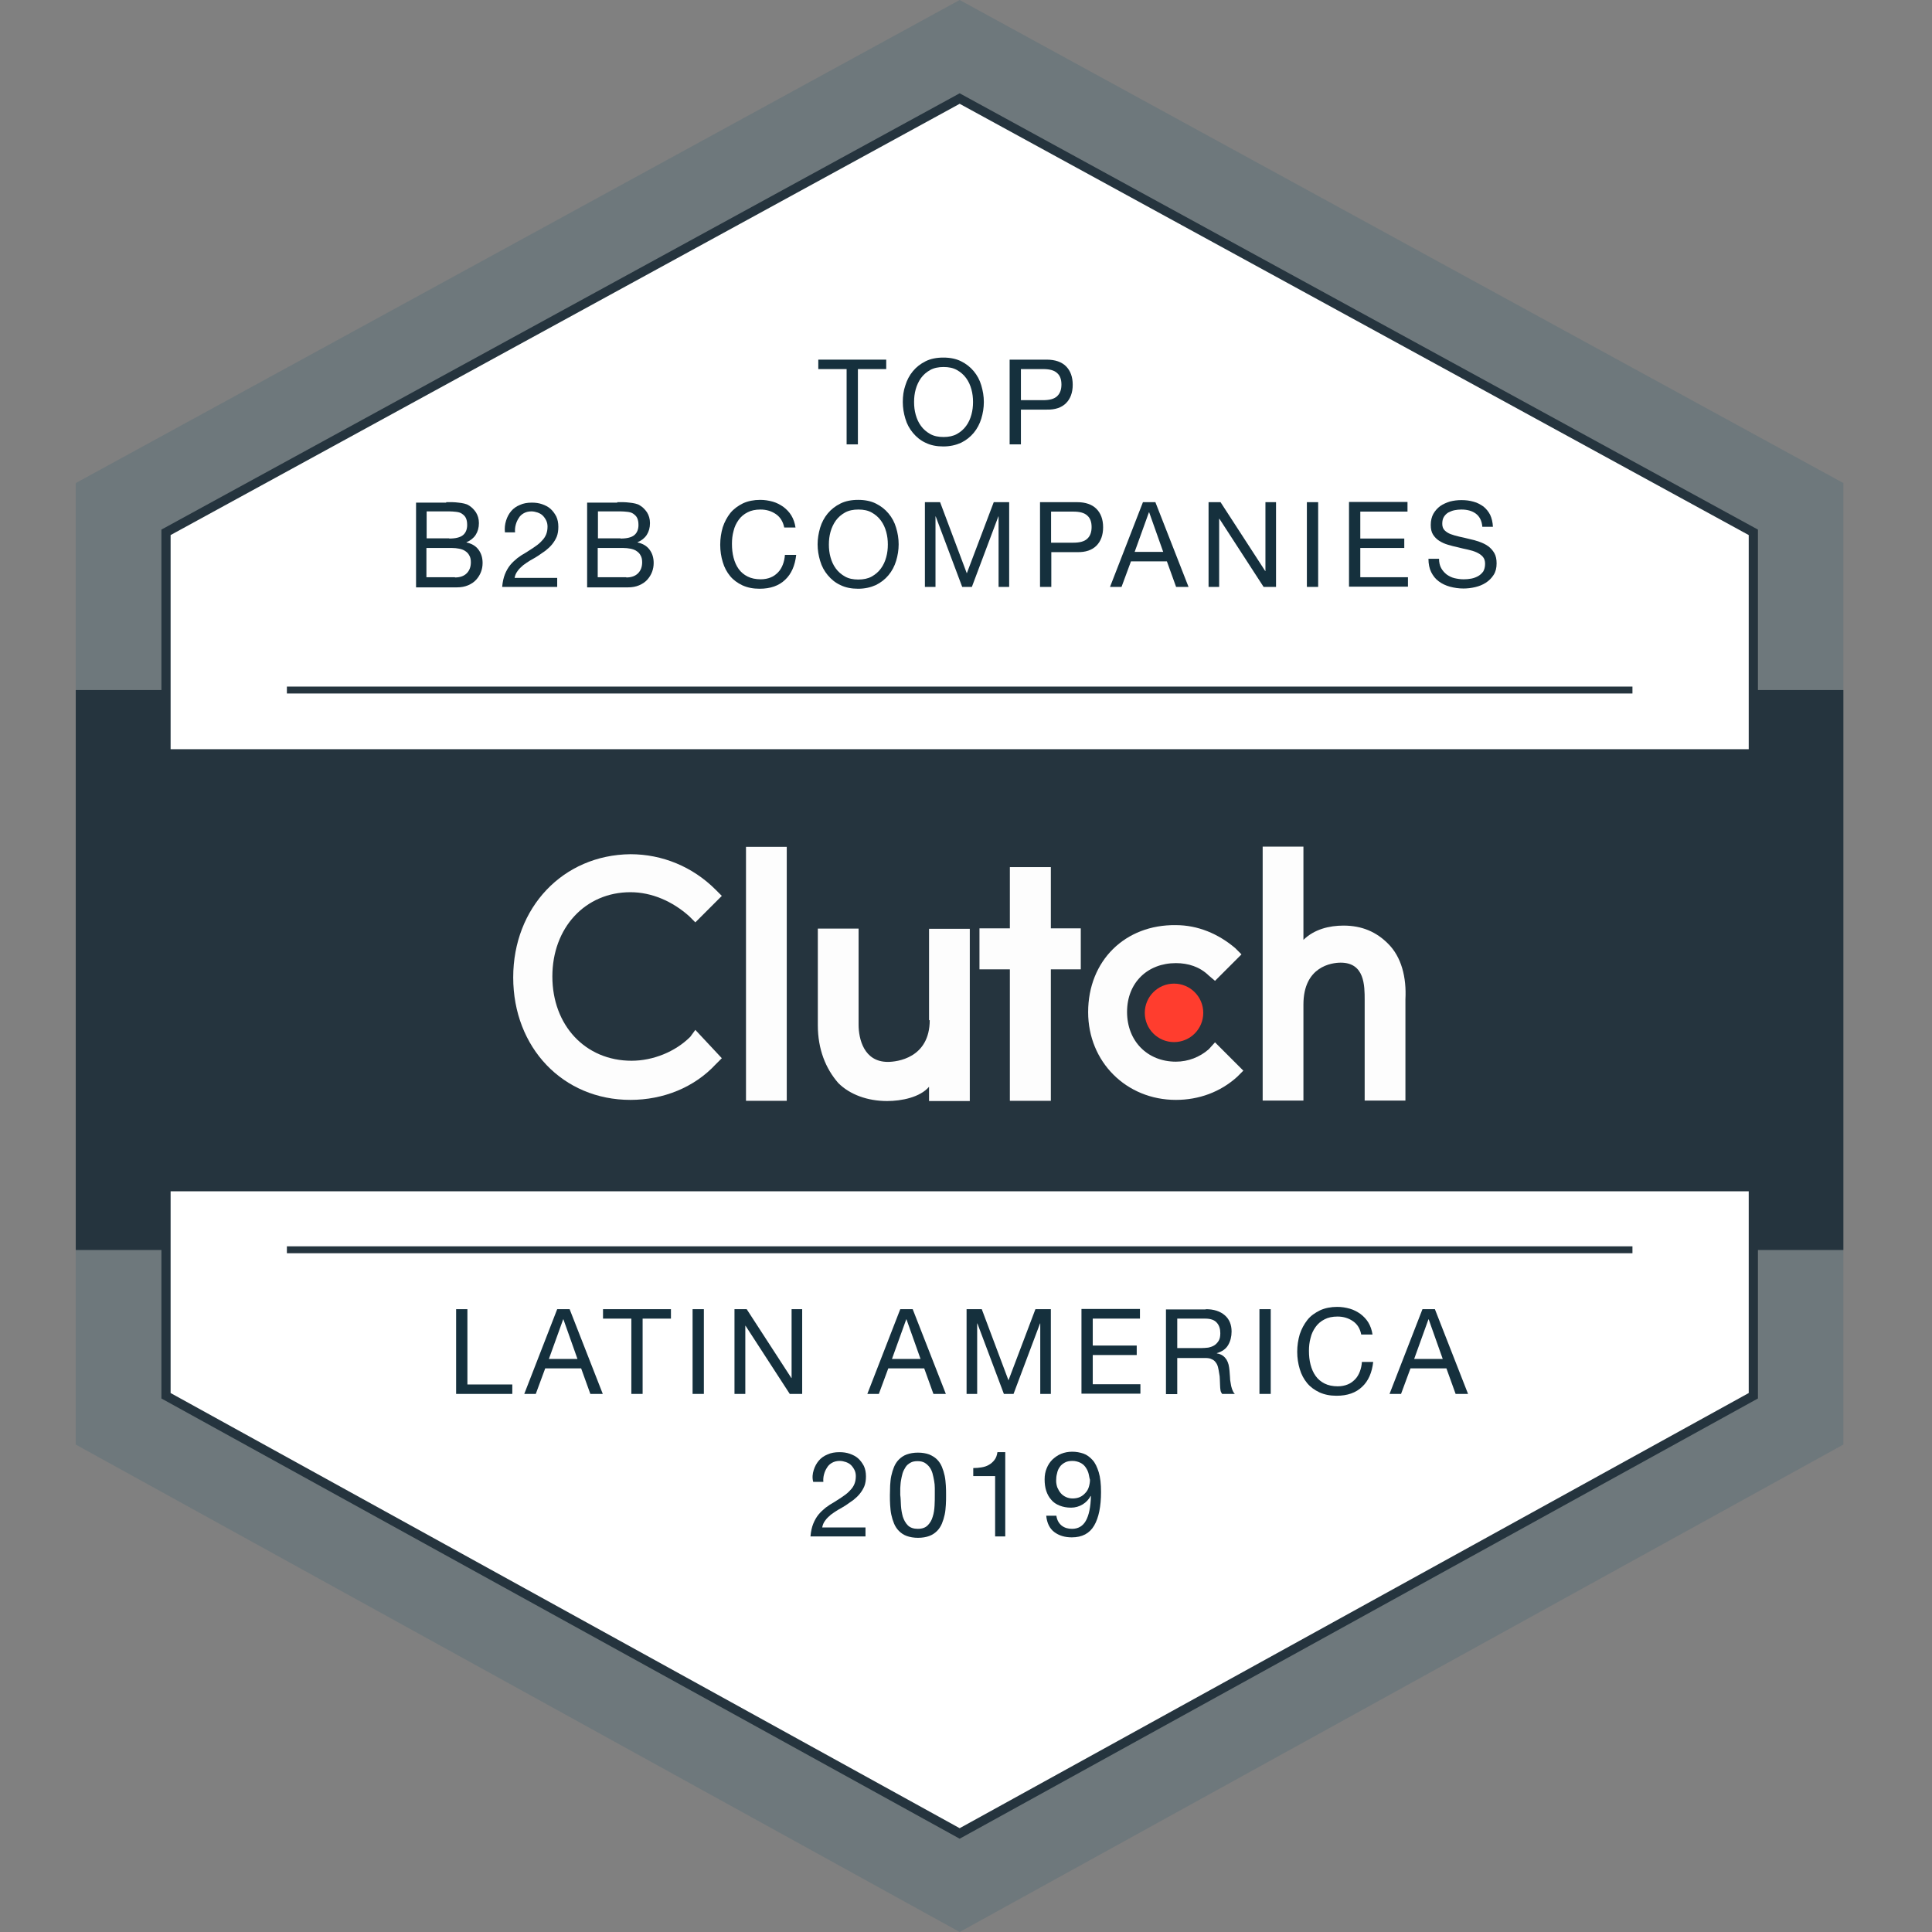 <svg xmlns="http://www.w3.org/2000/svg" xmlns:xlink="http://www.w3.org/1999/xlink" id="Layer_1" x="0px" y="0px" viewBox="0 0 839.1 839.1" style="enable-background:new 0 0 839.1 839.1;" xml:space="preserve"><rect x="0" y="0" width="839.1" height="839.1" fill="#808080" stroke="none"/> <style type="text/css"> .st0{fill:#6E787C;} .st1{fill:#25343E;} .st2{fill:#FFFFFF;stroke:#25343E;stroke-width:4;stroke-miterlimit:10;} .st3{fill:#FDFDFD;} .st4{fill:#FF3D2E;} .st5{fill:none;stroke:#25343E;stroke-width:3;stroke-miterlimit:10;} .st6{enable-background:new ;} .st7{fill:#15303D;} </style> <g id="g58"> </g> <g id="g90"> </g> <g> <polygon class="st0" points="416.8,0 32.9,209.8 32.9,627.4 416.8,839.1 800.6,627.4 800.6,209.8 "></polygon> <rect x="32.9" y="299.7" class="st1" width="767.7" height="243.2"></rect> <polygon class="st2" points="761.5,231.2 416.8,42.8 72.1,231.2 72.1,327.4 761.5,327.4 "></polygon> <g> <g> <rect x="324" y="367.8" class="st3" width="17.7" height="110.3"></rect> </g> <g> <path class="st3" d="M403.8,443c0,16.6-14.3,18.2-18.2,18.2c-10.4,0-12.7-10-12.7-16.2v-41.7h-17.7v42c0,10.4,3.4,18.8,8.9,25.1 c5,5,12.7,7.8,21.2,7.8c6.2,0,14.3-1.6,18.2-6.2v6.2h17.7v-74.8h-17.7v39.7h0.2V443z"></path> </g> <g> <polygon class="st3" points="456.4,376.6 438.6,376.6 438.6,403.2 425.4,403.2 425.4,421 438.6,421 438.6,478.1 456.4,478.1 456.4,421 469.4,421 469.4,403.2 456.4,403.2 "></polygon> </g> <g> <path class="st3" d="M525,455.7c-3.9,3.4-8.9,5.4-14.3,5.4c-12.3,0-21.2-8.9-21.2-21.6c0-12.7,8.9-21.2,21.2-21.2 c5.4,0,10.4,1.6,14.3,5.4l2.7,2.3l11.5-11.5l-2.7-2.7c-7.3-6.2-16.2-10-25.8-10c-22-0.3-38.1,15.4-38.1,37.8 c0,21.6,16.6,38.1,38.1,38.1c10,0,19.3-3.4,26.6-10l2.7-2.7l-12.3-12.3L525,455.7z"></path> </g> <g> <path class="st3" d="M602.8,409.8c-5-5-11.2-7.8-19.3-7.8c-6.2,0-12.7,1.6-17.4,6.2v-40.5h-17.7V478h17.7v-41.7 c0-16.6,12.3-18.2,16.2-18.2c10.4,0,10.4,10,10.4,16.2V478h17.7v-44C610.9,424.5,608.7,415.6,602.8,409.8z"></path> </g> <circle class="st4" cx="509.9" cy="439.9" r="12.7"></circle> <g> <path class="st3" d="M299.8,450.3c-6.5,6.5-16.2,10.4-25.5,10.4c-20.1,0-34.4-15.4-34.4-36.6s14.3-36.6,33.9-36.6 c9.2,0,18.2,3.9,25.5,10.4l2.7,2.7l11.5-11.5l-2.7-2.7c-10-10-23.2-15.4-37-15.4c-29.3,0.3-50.9,23.2-50.9,53.5 c0,30.5,21.6,53.2,50.9,53.2c14.3,0,27.7-5.4,37-15.4l2.7-2.7l-11.5-12.3L299.8,450.3z"></path> </g> </g> <polygon class="st2" points="72.1,606.2 416.8,796.3 761.5,606.2 761.5,515.4 72.1,515.4 "></polygon> <line class="st5" x1="709" y1="299.7" x2="124.6" y2="299.7"></line> <line class="st5" x1="709" y1="542.8" x2="124.6" y2="542.8"></line> <g class="st6"> <path class="st7" d="M355.4,160.3v-4.1h29.5v4.1h-12.3V193h-4.9v-32.7H355.4z"></path> <path class="st7" d="M393.2,167.4c0.7-2.3,1.8-4.4,3.3-6.2c1.5-1.8,3.3-3.2,5.5-4.3c2.2-1.1,4.8-1.6,7.7-1.6 c2.9,0,5.5,0.5,7.7,1.6c2.2,1.1,4,2.5,5.5,4.3c1.5,1.8,2.6,3.8,3.3,6.2s1.1,4.7,1.1,7.2c0,2.5-0.4,4.9-1.1,7.2 c-0.7,2.3-1.8,4.4-3.3,6.2c-1.5,1.8-3.3,3.2-5.5,4.3c-2.2,1-4.8,1.6-7.7,1.6c-2.9,0-5.5-0.5-7.7-1.6c-2.2-1-4-2.5-5.5-4.3 c-1.5-1.8-2.6-3.8-3.3-6.2c-0.7-2.3-1.1-4.7-1.1-7.2C392.1,172.1,392.4,169.7,393.2,167.4z M397.7,180.1c0.5,1.8,1.2,3.4,2.3,4.9 c1,1.4,2.4,2.6,4,3.5c1.6,0.9,3.5,1.3,5.8,1.3c2.2,0,4.2-0.4,5.8-1.3c1.6-0.9,2.9-2,4-3.5s1.8-3.1,2.3-4.9 c0.5-1.8,0.7-3.6,0.7-5.5s-0.2-3.7-0.7-5.5c-0.5-1.8-1.2-3.4-2.3-4.9s-2.4-2.6-4-3.5c-1.6-0.9-3.5-1.3-5.8-1.3 c-2.2,0-4.2,0.4-5.8,1.3c-1.6,0.9-2.9,2-4,3.5c-1,1.4-1.8,3.1-2.3,4.9c-0.5,1.8-0.7,3.6-0.7,5.5S397.2,178.3,397.7,180.1z"></path> <path class="st7" d="M454.6,156.2c3.7,0,6.5,1,8.4,2.9c1.9,1.9,2.9,4.6,2.9,8c0,3.4-1,6.1-2.9,8c-1.9,1.9-4.7,2.9-8.4,2.8h-11.2 V193h-4.9v-36.8H454.6z M453,173.8c2.8,0,4.8-0.5,6.1-1.7c1.3-1.2,1.9-2.9,1.9-5.1c0-2.2-0.6-3.9-1.9-5c-1.3-1.2-3.3-1.7-6.1-1.7 h-9.6v13.5H453z"></path> </g> <g class="st6"> <path class="st7" d="M193.8,218.1c0.8,0,1.6,0,2.6,0c0.9,0,1.8,0.1,2.7,0.2c0.9,0.1,1.7,0.2,2.5,0.4c0.8,0.2,1.4,0.4,2,0.8 c1.2,0.7,2.2,1.7,3.1,3c0.8,1.3,1.3,2.8,1.3,4.7c0,2-0.5,3.7-1.4,5.1c-0.9,1.4-2.3,2.5-4,3.2v0.1c2.3,0.5,4,1.5,5.2,3.1 c1.2,1.6,1.8,3.5,1.8,5.8c0,1.3-0.2,2.6-0.7,3.9c-0.5,1.3-1.2,2.4-2.1,3.4c-0.9,1-2.1,1.8-3.5,2.4c-1.4,0.6-3,0.9-4.8,0.9h-17.8 v-36.8H193.8z M195.1,233.9c2.8,0,4.8-0.5,6-1.5c1.2-1,1.8-2.5,1.8-4.4c0-1.3-0.2-2.3-0.6-3.1c-0.4-0.8-1-1.3-1.7-1.8 s-1.6-0.7-2.5-0.8c-0.9-0.1-2-0.2-3-0.2h-9.8v11.7H195.1z M197.6,250.8c2.2,0,3.9-0.6,5.1-1.8c1.2-1.2,1.8-2.8,1.8-4.8 c0-1.2-0.2-2.2-0.7-3c-0.4-0.8-1-1.4-1.8-1.9c-0.7-0.5-1.6-0.8-2.6-1c-1-0.2-2-0.3-3-0.3h-11.2v12.7H197.6z"></path> <path class="st7" d="M219.8,226.1c0.5-1.6,1.2-2.9,2.2-4.1c1-1.2,2.3-2.1,3.8-2.7c1.5-0.7,3.2-1,5.2-1c1.6,0,3.1,0.2,4.5,0.7 c1.4,0.5,2.6,1.1,3.6,2c1,0.9,1.8,2,2.5,3.3c0.6,1.3,0.9,2.8,0.9,4.5c0,1.6-0.2,3-0.7,4.3c-0.5,1.2-1.2,2.3-2,3.3 s-1.8,1.9-2.8,2.7c-1.1,0.8-2.2,1.5-3.3,2.3c-1.1,0.7-2.3,1.4-3.4,2c-1.1,0.7-2.2,1.4-3.1,2.1c-0.9,0.8-1.8,1.6-2.4,2.5 c-0.7,0.9-1.1,1.9-1.3,3H242v3.9h-23.9c0.2-2.2,0.6-4,1.2-5.5c0.6-1.5,1.4-2.9,2.3-4c0.9-1.1,2-2.1,3.1-3c1.2-0.9,2.4-1.7,3.7-2.4 c1.5-1,2.9-1.8,4.1-2.7c1.2-0.8,2.1-1.6,2.9-2.5c0.8-0.8,1.4-1.7,1.8-2.7c0.4-1,0.6-2.1,0.6-3.4c0-1-0.2-1.9-0.6-2.7 c-0.4-0.8-0.9-1.5-1.5-2.1c-0.6-0.6-1.4-1-2.2-1.3c-0.9-0.3-1.8-0.5-2.7-0.5c-1.3,0-2.4,0.3-3.3,0.8c-0.9,0.5-1.7,1.2-2.2,2.1 c-0.6,0.9-1,1.8-1.3,2.9c-0.3,1.1-0.4,2.2-0.3,3.3h-4.4C219.1,229.4,219.3,227.7,219.8,226.1z"></path> <path class="st7" d="M268.1,218.1c0.8,0,1.6,0,2.6,0c0.9,0,1.8,0.1,2.7,0.2c0.9,0.1,1.7,0.2,2.5,0.4c0.8,0.2,1.4,0.4,2,0.8 c1.2,0.7,2.2,1.7,3.1,3c0.8,1.3,1.3,2.8,1.3,4.7c0,2-0.5,3.7-1.4,5.1c-0.9,1.4-2.3,2.5-4,3.2v0.1c2.3,0.5,4,1.5,5.2,3.1 c1.2,1.6,1.8,3.5,1.8,5.8c0,1.3-0.2,2.6-0.7,3.9c-0.5,1.3-1.2,2.4-2.1,3.4c-0.9,1-2.1,1.8-3.5,2.4c-1.4,0.6-3,0.9-4.8,0.9h-17.8 v-36.8H268.1z M269.5,233.9c2.8,0,4.8-0.5,6-1.5c1.2-1,1.8-2.5,1.8-4.4c0-1.3-0.2-2.3-0.6-3.1c-0.4-0.8-1-1.3-1.7-1.8 s-1.6-0.7-2.5-0.8c-0.9-0.1-2-0.2-3-0.2h-9.8v11.7H269.5z M272,250.8c2.2,0,3.9-0.6,5.1-1.8c1.2-1.2,1.8-2.8,1.8-4.8 c0-1.2-0.2-2.2-0.7-3c-0.4-0.8-1-1.4-1.8-1.9c-0.7-0.5-1.6-0.8-2.6-1c-1-0.2-2-0.3-3-0.3h-11.2v12.7H272z"></path> <path class="st7" d="M337,223.3c-1.9-1.3-4.1-2-6.7-2c-2.2,0-4.1,0.4-5.6,1.2c-1.6,0.8-2.9,1.9-3.9,3.3c-1,1.4-1.8,3-2.2,4.8 c-0.5,1.8-0.7,3.6-0.7,5.6c0,2.1,0.2,4.1,0.7,6c0.5,1.9,1.2,3.5,2.2,4.9c1,1.4,2.3,2.5,3.9,3.3c1.6,0.8,3.5,1.2,5.7,1.2 c1.6,0,3.1-0.3,4.3-0.8c1.3-0.5,2.3-1.3,3.2-2.2c0.9-0.9,1.6-2.1,2.1-3.4c0.5-1.3,0.8-2.7,0.9-4.2h4.9c-0.5,4.6-2.1,8.3-4.8,10.8 c-2.7,2.6-6.4,3.9-11.1,3.9c-2.9,0-5.3-0.5-7.5-1.5c-2.1-1-3.9-2.3-5.3-4c-1.4-1.7-2.5-3.7-3.2-6.1c-0.7-2.3-1.1-4.8-1.1-7.5 s0.4-5.2,1.1-7.6c0.8-2.4,1.9-4.4,3.3-6.2c1.5-1.8,3.3-3.1,5.5-4.2c2.2-1,4.7-1.5,7.5-1.5c1.9,0,3.7,0.3,5.5,0.8 c1.7,0.5,3.2,1.3,4.6,2.3c1.3,1,2.5,2.2,3.4,3.7c0.9,1.5,1.5,3.2,1.8,5.2h-4.9C340.1,226.6,338.9,224.6,337,223.3z"></path> <path class="st7" d="M356.2,229.2c0.7-2.3,1.8-4.4,3.3-6.2c1.5-1.8,3.3-3.2,5.5-4.3c2.2-1.1,4.8-1.6,7.7-1.6 c2.9,0,5.5,0.5,7.7,1.6c2.2,1.1,4,2.5,5.5,4.3c1.5,1.8,2.6,3.8,3.3,6.2c0.7,2.3,1.1,4.7,1.1,7.2c0,2.5-0.4,4.9-1.1,7.2 c-0.7,2.3-1.8,4.4-3.3,6.2c-1.5,1.8-3.3,3.2-5.5,4.3c-2.2,1-4.8,1.6-7.7,1.6c-2.9,0-5.5-0.5-7.7-1.6c-2.2-1-4-2.5-5.5-4.3 c-1.5-1.8-2.6-3.8-3.3-6.2c-0.7-2.3-1.1-4.7-1.1-7.2C355.1,234,355.5,231.6,356.2,229.2z M360.7,242c0.5,1.8,1.2,3.4,2.3,4.9 c1,1.4,2.4,2.6,4,3.5c1.6,0.9,3.5,1.3,5.8,1.3c2.2,0,4.2-0.4,5.8-1.3c1.6-0.9,2.9-2,4-3.5s1.8-3.1,2.3-4.9 c0.5-1.8,0.7-3.6,0.7-5.5s-0.2-3.7-0.7-5.5c-0.5-1.8-1.2-3.4-2.3-4.9s-2.4-2.6-4-3.5c-1.6-0.9-3.5-1.3-5.8-1.3 c-2.2,0-4.2,0.4-5.8,1.3c-1.6,0.9-2.9,2-4,3.5c-1,1.4-1.8,3.1-2.3,4.9c-0.5,1.8-0.7,3.6-0.7,5.5S360.2,240.2,360.7,242z"></path> <path class="st7" d="M408.3,218.1l11.6,30.9l11.7-30.9h6.7v36.8h-4.6v-30.6h-0.1l-11.5,30.6h-4.2l-11.5-30.6h-0.1v30.6h-4.6v-36.8 H408.3z"></path> <path class="st7" d="M467.8,218.1c3.7,0,6.5,1,8.4,2.9c1.9,1.9,2.9,4.6,2.9,8c0,3.4-1,6.1-2.9,8c-1.9,1.9-4.7,2.9-8.4,2.8h-11.2 v15.1h-4.9v-36.8H467.8z M466.1,235.7c2.8,0,4.8-0.5,6.1-1.7c1.3-1.2,1.9-2.9,1.9-5.1c0-2.2-0.6-3.9-1.9-5 c-1.3-1.2-3.3-1.7-6.1-1.7h-9.6v13.5H466.1z"></path> <path class="st7" d="M501.8,218.1l14.4,36.8h-5.4l-4-11.1h-15.6l-4.1,11.1h-5l14.3-36.8H501.8z M505.2,239.7l-6.1-17.2H499 l-6.2,17.2H505.2z"></path> <path class="st7" d="M530.1,218.1l19.4,29.9h0.1v-29.9h4.6v36.8h-5.4l-19.2-29.6h-0.1v29.6h-4.6v-36.8H530.1z"></path> <path class="st7" d="M572.5,218.1v36.8h-4.9v-36.8H572.5z"></path> <path class="st7" d="M611.3,218.1v4.1h-20.5v11.7h19.1v4.1h-19.1v12.7h20.7v4.1h-25.6v-36.8H611.3z"></path> <path class="st7" d="M641,223.1c-1.6-1.2-3.7-1.8-6.3-1.8c-1,0-2,0.1-3,0.3s-1.9,0.6-2.7,1c-0.8,0.5-1.4,1.1-1.9,1.9 c-0.5,0.8-0.7,1.8-0.7,3c0,1.1,0.3,2.1,1,2.8c0.7,0.7,1.6,1.3,2.7,1.7c1.1,0.4,2.4,0.8,3.8,1.1c1.4,0.3,2.8,0.6,4.3,1 c1.5,0.3,2.9,0.7,4.3,1.2c1.4,0.5,2.7,1.1,3.8,1.9c1.1,0.8,2,1.8,2.7,3c0.7,1.2,1,2.7,1,4.5c0,2-0.4,3.6-1.3,5 c-0.9,1.4-2,2.5-3.4,3.4c-1.4,0.9-2.9,1.5-4.6,1.9c-1.7,0.4-3.4,0.6-5.1,0.6c-2.1,0-4-0.3-5.9-0.8c-1.8-0.5-3.5-1.3-4.8-2.3 c-1.4-1-2.5-2.4-3.3-4c-0.8-1.6-1.2-3.6-1.2-5.8h4.6c0,1.5,0.3,2.9,0.9,4c0.6,1.1,1.4,2,2.4,2.8c1,0.7,2.1,1.3,3.4,1.6 c1.3,0.3,2.6,0.5,4,0.5c1.1,0,2.2-0.1,3.3-0.3c1.1-0.2,2.1-0.6,3-1.1c0.9-0.5,1.6-1.2,2.2-2c0.5-0.9,0.8-2,0.8-3.3 c0-1.3-0.3-2.3-1-3.1c-0.7-0.8-1.6-1.4-2.7-1.9c-1.1-0.5-2.4-0.9-3.8-1.2c-1.4-0.3-2.8-0.6-4.3-1c-1.5-0.3-2.9-0.7-4.3-1.1 c-1.4-0.4-2.7-1-3.8-1.7c-1.1-0.7-2-1.6-2.7-2.7c-0.7-1.1-1-2.5-1-4.2c0-1.9,0.4-3.5,1.1-4.8c0.8-1.4,1.8-2.5,3-3.4 c1.3-0.9,2.7-1.5,4.3-2c1.6-0.4,3.2-0.6,4.9-0.6c1.9,0,3.6,0.2,5.3,0.7c1.6,0.4,3,1.2,4.3,2.1c1.2,1,2.2,2.2,2.9,3.6 c0.7,1.5,1.1,3.2,1.2,5.2h-4.6C643.6,226.2,642.6,224.3,641,223.1z"></path> </g> <g class="st6"> <path class="st7" d="M203,568.6v32.7h19.5v4.1h-24.4v-36.8H203z"></path> <path class="st7" d="M247.4,568.6l14.4,36.8h-5.4l-4-11.1h-15.6l-4.1,11.1h-5l14.3-36.8H247.4z M250.8,590.2l-6.1-17.2h-0.1 l-6.2,17.2H250.8z"></path> <path class="st7" d="M261.9,572.7v-4.1h29.5v4.1h-12.3v32.7h-4.9v-32.7H261.9z"></path> <path class="st7" d="M305.7,568.6v36.8h-4.9v-36.8H305.7z"></path> <path class="st7" d="M324.3,568.6l19.4,29.9h0.1v-29.9h4.6v36.8H343l-19.2-29.6h-0.1v29.6H319v-36.8H324.3z"></path> <path class="st7" d="M396.4,568.6l14.4,36.8h-5.4l-4-11.1h-15.6l-4.1,11.1h-5l14.3-36.8H396.4z M399.8,590.2l-6.1-17.2h-0.1 l-6.2,17.2H399.8z"></path> <path class="st7" d="M426.4,568.6l11.6,30.9l11.7-30.9h6.7v36.8h-4.6v-30.6h-0.1l-11.5,30.6h-4.2l-11.5-30.6h-0.1v30.6h-4.6v-36.8 H426.4z"></path> <path class="st7" d="M495.1,568.6v4.1h-20.5v11.7h19.1v4.1h-19.1v12.7h20.7v4.1h-25.6v-36.8H495.1z"></path> <path class="st7" d="M523.7,568.6c3.5,0,6.2,0.9,8.2,2.6c2,1.7,3,4.1,3,7.1c0,2.2-0.5,4.2-1.5,5.9c-1,1.7-2.6,2.8-4.9,3.5v0.1 c1.1,0.2,1.9,0.5,2.6,1c0.7,0.5,1.2,1.1,1.6,1.7c0.4,0.7,0.7,1.4,0.9,2.2c0.2,0.8,0.3,1.7,0.4,2.6c0.1,0.9,0.1,1.8,0.2,2.7 c0,0.9,0.1,1.8,0.3,2.7c0.1,0.9,0.3,1.7,0.6,2.6c0.3,0.8,0.6,1.5,1.2,2.1h-5.5c-0.3-0.4-0.6-0.9-0.7-1.5c-0.1-0.7-0.2-1.4-0.2-2.2 c0-0.8-0.1-1.7-0.1-2.6s-0.1-1.8-0.3-2.7c-0.1-0.9-0.3-1.7-0.5-2.6c-0.2-0.8-0.5-1.5-1-2.1c-0.4-0.6-1-1.1-1.8-1.4 c-0.7-0.4-1.7-0.5-2.9-0.5h-12v15.7h-4.9v-36.8H523.7z M524.7,585.3c1-0.2,1.9-0.5,2.7-1c0.8-0.5,1.4-1.2,1.9-2s0.7-1.9,0.7-3.3 c0-1.9-0.5-3.4-1.5-4.5c-1-1.2-2.7-1.8-5-1.8h-12.2v12.8h10.2C522.6,585.5,523.7,585.4,524.7,585.3z"></path> <path class="st7" d="M551.9,568.6v36.8H547v-36.8H551.9z"></path> <path class="st7" d="M587.6,573.8c-1.9-1.3-4.1-2-6.7-2c-2.2,0-4.1,0.4-5.6,1.2c-1.6,0.8-2.9,1.9-3.9,3.3s-1.8,3-2.2,4.8 c-0.5,1.8-0.7,3.6-0.7,5.6c0,2.1,0.2,4.1,0.7,6c0.5,1.9,1.2,3.5,2.2,4.9c1,1.4,2.3,2.5,3.9,3.3c1.6,0.8,3.5,1.2,5.7,1.2 c1.6,0,3.1-0.3,4.3-0.8c1.3-0.5,2.3-1.3,3.2-2.2c0.9-0.9,1.6-2.1,2.1-3.4c0.5-1.3,0.8-2.7,0.9-4.2h4.9c-0.5,4.6-2.1,8.3-4.8,10.8 c-2.7,2.6-6.4,3.9-11.1,3.9c-2.9,0-5.3-0.5-7.5-1.5c-2.1-1-3.9-2.3-5.3-4c-1.4-1.7-2.5-3.7-3.2-6.1c-0.7-2.3-1.1-4.8-1.1-7.5 c0-2.7,0.4-5.2,1.1-7.6c0.8-2.4,1.9-4.4,3.3-6.2s3.3-3.1,5.5-4.2c2.2-1,4.7-1.5,7.5-1.5c1.9,0,3.7,0.3,5.5,0.8 c1.7,0.5,3.2,1.3,4.6,2.3c1.3,1,2.5,2.2,3.4,3.7s1.5,3.2,1.8,5.2h-4.9C590.7,577,589.5,575.1,587.6,573.8z"></path> <path class="st7" d="M623.2,568.6l14.4,36.8h-5.4l-4-11.1h-15.6l-4.1,11.1h-5l14.3-36.8H623.2z M626.6,590.2l-6.1-17.2h-0.1 l-6.2,17.2H626.6z"></path> <path class="st7" d="M353.4,638.5c0.5-1.6,1.2-2.9,2.2-4.1c1-1.2,2.3-2.1,3.8-2.7c1.5-0.7,3.2-1,5.2-1c1.6,0,3.1,0.2,4.5,0.7 c1.4,0.5,2.6,1.1,3.6,2c1,0.9,1.8,2,2.5,3.3c0.6,1.3,0.9,2.8,0.9,4.5c0,1.6-0.2,3-0.7,4.3c-0.5,1.2-1.2,2.3-2,3.3 c-0.8,1-1.8,1.9-2.8,2.7c-1.1,0.8-2.2,1.5-3.3,2.3c-1.1,0.7-2.3,1.4-3.4,2c-1.1,0.7-2.2,1.4-3.1,2.1c-0.9,0.8-1.8,1.6-2.4,2.5 c-0.7,0.9-1.1,1.9-1.3,3h18.8v3.9h-23.9c0.2-2.2,0.6-4,1.2-5.5c0.6-1.5,1.4-2.9,2.3-4c0.9-1.1,2-2.1,3.1-3 c1.2-0.9,2.4-1.7,3.7-2.4c1.5-1,2.9-1.8,4.1-2.7c1.2-0.8,2.1-1.6,2.9-2.5c0.8-0.8,1.4-1.7,1.8-2.7c0.4-1,0.6-2.1,0.6-3.4 c0-1-0.2-1.9-0.6-2.7c-0.4-0.8-0.9-1.5-1.5-2.1c-0.6-0.6-1.4-1-2.2-1.3c-0.9-0.3-1.8-0.5-2.7-0.5c-1.3,0-2.4,0.3-3.3,0.8 c-0.9,0.5-1.7,1.2-2.2,2.1c-0.6,0.9-1,1.8-1.3,2.9c-0.3,1.1-0.4,2.2-0.3,3.3h-4.4C352.7,641.8,352.9,640.1,353.4,638.5z"></path> <path class="st7" d="M386.6,645.2c0.1-1.4,0.2-2.9,0.5-4.2c0.3-1.4,0.7-2.7,1.2-3.9c0.5-1.2,1.2-2.3,2.1-3.2 c0.9-0.9,2-1.7,3.4-2.2c1.4-0.5,3-0.8,4.9-0.8c1.9,0,3.5,0.3,4.9,0.8c1.4,0.6,2.5,1.3,3.4,2.2c0.9,0.9,1.6,2,2.1,3.2 c0.5,1.2,0.9,2.5,1.2,3.9c0.3,1.4,0.4,2.8,0.5,4.2c0.1,1.4,0.1,2.8,0.1,4.2c0,1.3,0,2.7-0.1,4.2c-0.1,1.4-0.2,2.9-0.5,4.2 c-0.3,1.4-0.7,2.7-1.2,3.9c-0.5,1.2-1.2,2.3-2.1,3.2c-0.9,0.9-2,1.7-3.4,2.2c-1.3,0.5-3,0.8-4.9,0.8c-1.9,0-3.5-0.3-4.9-0.8 c-1.4-0.5-2.5-1.3-3.4-2.2c-0.9-0.9-1.6-2-2.1-3.2c-0.5-1.2-0.9-2.5-1.2-3.9c-0.3-1.4-0.4-2.8-0.5-4.2c-0.1-1.4-0.1-2.8-0.1-4.2 C386.5,648,386.6,646.6,386.6,645.2z M391.3,653.9c0.1,1.7,0.4,3.3,0.8,4.8c0.5,1.5,1.2,2.8,2.2,3.8c1,1,2.5,1.5,4.3,1.5 c1.9,0,3.3-0.5,4.3-1.5c1-1,1.8-2.3,2.2-3.8c0.5-1.5,0.7-3.1,0.8-4.8c0.1-1.7,0.1-3.2,0.1-4.6c0-0.9,0-1.9,0-3 c0-1.1-0.1-2.2-0.3-3.2c-0.2-1.1-0.4-2.1-0.7-3.2c-0.3-1-0.7-1.9-1.3-2.7s-1.3-1.4-2.1-1.9c-0.9-0.5-1.9-0.7-3.1-0.7 c-1.2,0-2.3,0.2-3.1,0.7c-0.9,0.5-1.6,1.1-2.1,1.9s-1,1.7-1.3,2.7c-0.3,1-0.5,2.1-0.7,3.2c-0.2,1.1-0.2,2.2-0.3,3.2 c0,1.1,0,2.1,0,3C391.2,650.7,391.2,652.2,391.3,653.9z"></path> <path class="st7" d="M432.2,667.3v-26.2h-9.5v-3.5c1.2,0,2.4-0.1,3.6-0.3c1.2-0.2,2.2-0.5,3.2-1.1c0.9-0.5,1.7-1.2,2.4-2.1 c0.7-0.9,1.1-2,1.3-3.4h3.4v36.6H432.2z"></path> <path class="st7" d="M461.1,662.6c1.3,1,2.8,1.4,4.5,1.4c2.7,0,4.7-1.2,6-3.5c1.3-2.3,2.1-5.9,2.2-10.7l-0.1-0.1 c-0.8,1.5-2,2.8-3.5,3.7c-1.5,0.9-3.2,1.4-5,1.4c-1.9,0-3.5-0.3-5-0.9s-2.7-1.4-3.6-2.5c-1-1.1-1.7-2.4-2.2-3.9 c-0.5-1.5-0.7-3.2-0.7-5c0-1.8,0.3-3.4,0.9-4.8c0.6-1.5,1.4-2.7,2.5-3.8c1.1-1,2.3-1.9,3.8-2.5c1.5-0.6,3.1-0.9,4.8-0.9 c1.7,0,3.3,0.3,4.8,0.8s2.8,1.5,4,2.8s2,3.1,2.7,5.3c0.7,2.3,1,5.1,1,8.6c0,6.3-1,11.2-3,14.6c-2,3.4-5.2,5.1-9.7,5.1 c-3.1,0-5.6-0.8-7.6-2.3s-3.2-3.9-3.5-7.1h4.4C459.1,660.3,459.9,661.6,461.1,662.6z M472.7,639.7c-0.3-1-0.8-1.9-1.4-2.7 c-0.6-0.8-1.4-1.4-2.3-1.8c-0.9-0.4-2-0.7-3.2-0.7c-1.3,0-2.4,0.2-3.3,0.7c-0.9,0.5-1.7,1.1-2.2,1.9c-0.6,0.8-1,1.7-1.2,2.8 c-0.3,1-0.4,2.1-0.4,3.2c0,1,0.2,2,0.5,2.9c0.4,0.9,0.9,1.8,1.5,2.5c0.6,0.7,1.4,1.3,2.3,1.7c0.9,0.4,1.8,0.6,2.9,0.6 c1.1,0,2.2-0.2,3.1-0.6c0.9-0.4,1.7-1,2.4-1.8c0.7-0.7,1.2-1.6,1.5-2.6c0.3-1,0.5-2,0.5-3.1C473.1,641.8,473,640.7,472.7,639.7z"></path> </g> </g> </svg>